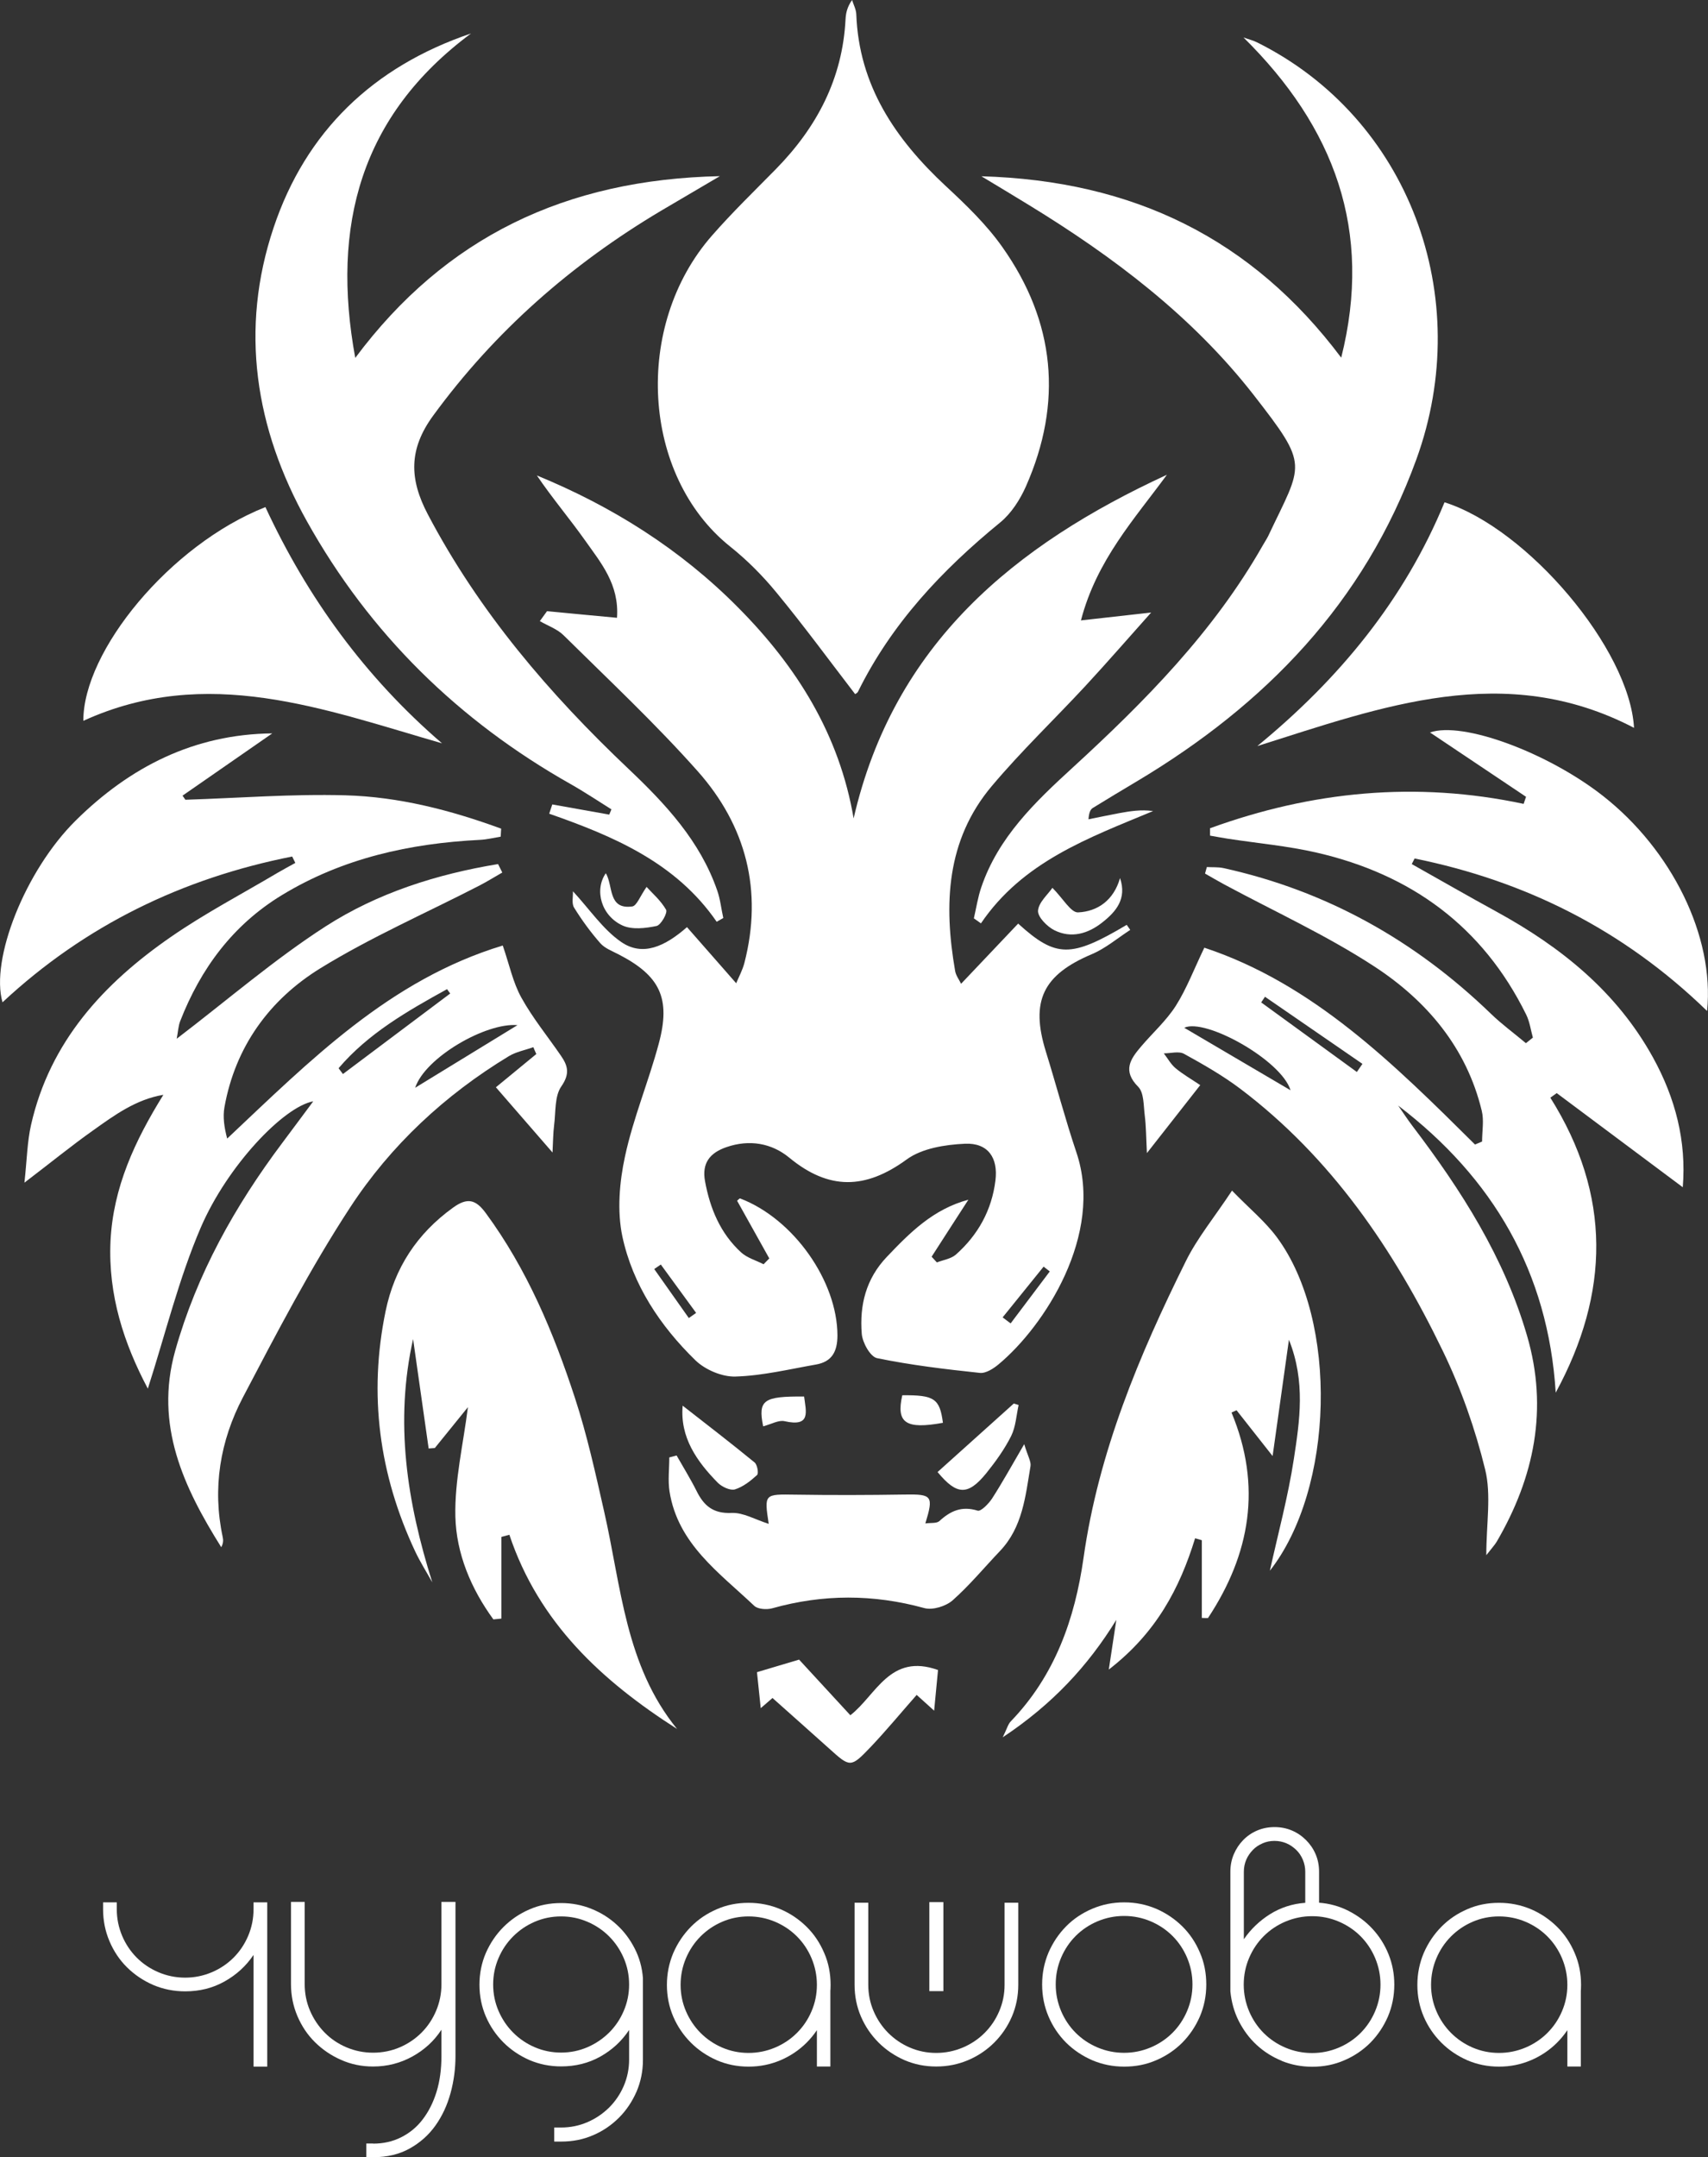 <?xml version="1.0" encoding="UTF-8"?> <svg xmlns="http://www.w3.org/2000/svg" id="_Слой_2" data-name="Слой 2" viewBox="0 0 149.62 188.85"><rect x="0" y="0" width="149.62" height="188.85" fill="#333333" stroke="none"/><defs><style> .cls-1 { fill: #fff; } </style></defs><g id="_Слой_1-2" data-name="Слой 1"><g><g><path class="cls-1" d="m9.03,166.53h1.2v.6c0,.82.16,1.59.47,2.33.31.73.74,1.37,1.28,1.91.54.54,1.18.97,1.91,1.28.73.31,1.51.47,2.33.47s1.59-.16,2.33-.47c.73-.31,1.37-.74,1.91-1.28.54-.54.97-1.18,1.28-1.91.31-.73.47-1.51.47-2.33v-.6h1.2v14.38h-1.2v-9.78c-.66.98-1.51,1.75-2.55,2.33-1.04.58-2.18.86-3.44.86-.99,0-1.93-.19-2.8-.56-.87-.38-1.63-.89-2.29-1.54s-1.17-1.42-1.54-2.29c-.37-.87-.56-1.8-.56-2.8v-.6Z"></path><path class="cls-1" d="m32.69,187.65c.89,0,1.7-.18,2.44-.55.74-.37,1.37-.88,1.89-1.56s.93-1.48,1.22-2.42c.29-.94.43-1.99.43-3.14v-2.3c-.64.98-1.49,1.76-2.54,2.34s-2.2.88-3.45.88c-.99,0-1.93-.19-2.8-.58-.87-.38-1.63-.9-2.29-1.55s-1.17-1.42-1.54-2.29c-.37-.87-.56-1.8-.56-2.8v-7.19h1.2v7.19c0,.84.16,1.62.47,2.34.31.72.74,1.36,1.28,1.91.54.55,1.18.98,1.91,1.29.73.31,1.51.47,2.33.47s1.62-.16,2.34-.47c.72-.31,1.36-.74,1.9-1.28s.97-1.18,1.28-1.91c.31-.73.47-1.51.47-2.33v-7.21h1.23v13.49c0,1.1-.14,2.18-.43,3.24-.29,1.06-.73,2.01-1.32,2.84-.59.83-1.34,1.5-2.25,2.01-.91.51-1.98.77-3.21.77h-.6v-1.2h.6Z"></path><path class="cls-1" d="m48.55,187.44v-1.2h.6c.82,0,1.59-.16,2.31-.47.72-.31,1.35-.74,1.9-1.28.54-.54.97-1.17,1.28-1.89.31-.72.47-1.5.47-2.31v-2.59c-.65.98-1.49,1.75-2.52,2.33-1.04.58-2.18.86-3.44.86-.99,0-1.92-.19-2.78-.56-.86-.38-1.62-.89-2.27-1.54s-1.17-1.41-1.54-2.27c-.37-.86-.56-1.79-.56-2.78s.19-1.92.56-2.78c.38-.86.89-1.62,1.54-2.27s1.41-1.17,2.27-1.54c.86-.38,1.79-.56,2.78-.56.94,0,1.83.17,2.67.51.84.34,1.57.8,2.21,1.39.64.58,1.16,1.28,1.57,2.08s.65,1.66.72,2.59v7.16c0,.99-.19,1.92-.56,2.78-.38.86-.88,1.62-1.53,2.27-.65.65-1.4,1.17-2.27,1.54-.87.38-1.8.56-2.8.56h-.6Zm-1.71-19.21c-.72.31-1.35.74-1.89,1.28-.54.54-.97,1.17-1.28,1.9-.31.72-.47,1.49-.47,2.31s.16,1.59.47,2.31c.31.72.74,1.36,1.28,1.9.54.54,1.17.97,1.89,1.28.72.31,1.49.47,2.31.47s1.59-.16,2.31-.47c.72-.31,1.35-.74,1.9-1.28.54-.54.97-1.17,1.28-1.9.31-.72.47-1.49.47-2.31s-.16-1.59-.47-2.31c-.31-.72-.74-1.36-1.28-1.9-.54-.54-1.17-.97-1.9-1.28-.72-.31-1.49-.47-2.31-.47s-1.59.16-2.31.47Z"></path><path class="cls-1" d="m65.57,180.91c-.99,0-1.92-.19-2.78-.56-.86-.38-1.62-.89-2.27-1.54-.65-.65-1.17-1.41-1.54-2.27-.37-.86-.56-1.79-.56-2.78s.19-1.92.56-2.8c.38-.87.89-1.63,1.54-2.29s1.41-1.17,2.27-1.54c.86-.38,1.79-.56,2.78-.56s1.93.19,2.8.56,1.63.89,2.29,1.54,1.17,1.42,1.54,2.29c.38.87.56,1.8.56,2.8s-.19,1.92-.56,2.78-.89,1.62-1.54,2.27c-.65.65-1.42,1.17-2.29,1.54s-1.8.56-2.8.56Zm0-13.15c-.82,0-1.59.16-2.31.47-.72.31-1.35.74-1.89,1.28-.54.54-.97,1.18-1.28,1.91-.31.73-.47,1.51-.47,2.33s.16,1.59.47,2.31c.31.72.74,1.36,1.28,1.9.54.54,1.17.97,1.89,1.28s1.49.47,2.31.47,1.59-.16,2.33-.47c.73-.31,1.37-.74,1.91-1.28s.97-1.17,1.28-1.9c.31-.72.47-1.49.47-2.31s-.16-1.59-.47-2.33c-.31-.73-.74-1.37-1.28-1.91s-1.18-.97-1.91-1.28c-.73-.31-1.51-.47-2.33-.47Zm5.99,5.38l1.18.44v7.32h-1.18v-7.76Z"></path><path class="cls-1" d="m89.2,173.75c0,.99-.19,1.92-.56,2.78s-.89,1.62-1.54,2.27c-.65.65-1.42,1.17-2.29,1.54s-1.8.56-2.8.56-1.92-.19-2.78-.56c-.86-.38-1.62-.89-2.27-1.54-.65-.65-1.17-1.41-1.54-2.27-.37-.86-.56-1.79-.56-2.78v-7.19h1.2v7.19c0,.82.16,1.59.47,2.31.31.72.74,1.36,1.28,1.9.54.54,1.17.97,1.89,1.28s1.49.47,2.31.47,1.59-.16,2.33-.47c.73-.31,1.37-.74,1.91-1.28s.97-1.17,1.28-1.9c.31-.72.47-1.49.47-2.31v-7.19h1.2v7.19Zm-7.79.55v-7.79h1.23v7.79h-1.23Z"></path><path class="cls-1" d="m91.85,170.92c.38-.87.89-1.63,1.54-2.29s1.42-1.17,2.29-1.54c.87-.37,1.8-.56,2.8-.56s1.92.19,2.8.56c.87.38,1.63.89,2.29,1.54s1.17,1.42,1.54,2.29c.38.87.56,1.8.56,2.8s-.19,1.93-.56,2.8c-.38.87-.89,1.63-1.54,2.29-.65.65-1.42,1.17-2.29,1.54-.87.38-1.8.56-2.8.56s-1.93-.19-2.8-.56c-.87-.38-1.63-.89-2.29-1.54-.65-.65-1.17-1.42-1.54-2.29-.37-.87-.56-1.8-.56-2.8s.19-1.92.56-2.8Zm8.95,8.31c.73-.31,1.37-.74,1.91-1.28s.97-1.18,1.28-1.91c.31-.73.47-1.51.47-2.33s-.16-1.59-.47-2.33c-.31-.73-.74-1.37-1.28-1.91-.54-.54-1.18-.97-1.91-1.28-.73-.31-1.51-.47-2.33-.47s-1.59.16-2.33.47c-.73.31-1.37.74-1.91,1.28s-.97,1.18-1.28,1.91c-.31.73-.47,1.51-.47,2.33s.16,1.59.47,2.33c.31.73.74,1.37,1.28,1.91.54.54,1.18.97,1.91,1.28.73.31,1.51.47,2.33.47s1.59-.16,2.33-.47Z"></path><path class="cls-1" d="m112.28,180.4c-.84-.34-1.57-.81-2.21-1.4-.64-.59-1.15-1.29-1.56-2.09-.4-.8-.64-1.66-.73-2.59v-10.48c0-.54.1-1.05.3-1.52.2-.47.47-.88.82-1.24.35-.36.76-.64,1.23-.84.47-.2.98-.3,1.52-.3s1.05.1,1.52.3c.47.2.88.48,1.24.84.36.36.64.77.84,1.24.2.47.3.98.3,1.52v2.72c.92.07,1.79.31,2.59.72.8.41,1.5.93,2.09,1.57.59.64,1.06,1.37,1.4,2.21.34.84.51,1.73.51,2.67,0,.99-.19,1.93-.56,2.8-.38.87-.89,1.63-1.54,2.29-.65.65-1.42,1.17-2.29,1.54-.87.38-1.8.56-2.8.56-.94,0-1.83-.17-2.67-.51Zm-1.67-19.04c-.33.14-.62.33-.86.58s-.44.53-.58.86c-.14.33-.21.68-.21,1.05v5.91c.61-.89,1.38-1.62,2.3-2.2.92-.57,1.95-.91,3.08-.99v-2.72c0-.37-.07-.71-.21-1.05-.14-.33-.33-.62-.58-.86s-.53-.44-.86-.58c-.33-.14-.68-.21-1.05-.21s-.71.07-1.04.21Zm9.85,10.04c-.31-.73-.74-1.37-1.28-1.91-.54-.54-1.18-.97-1.91-1.28-.73-.31-1.51-.47-2.33-.47s-1.59.16-2.33.47c-.73.31-1.37.74-1.91,1.28s-.97,1.18-1.28,1.91c-.31.73-.47,1.51-.47,2.33s.16,1.59.47,2.33c.31.73.74,1.37,1.28,1.91.54.54,1.18.97,1.91,1.28.73.31,1.51.47,2.33.47s1.59-.16,2.33-.47c.73-.31,1.37-.74,1.91-1.28s.97-1.18,1.28-1.91c.31-.73.47-1.51.47-2.33s-.16-1.59-.47-2.33Z"></path><path class="cls-1" d="m131.31,180.91c-.99,0-1.92-.19-2.78-.56-.86-.38-1.62-.89-2.27-1.54-.65-.65-1.17-1.41-1.54-2.27-.37-.86-.56-1.79-.56-2.78s.19-1.92.56-2.8c.38-.87.89-1.63,1.54-2.29s1.41-1.17,2.27-1.54c.86-.38,1.79-.56,2.78-.56s1.93.19,2.8.56,1.63.89,2.29,1.54,1.17,1.42,1.54,2.29c.38.87.56,1.8.56,2.8s-.19,1.92-.56,2.78-.89,1.62-1.54,2.27c-.65.65-1.42,1.17-2.29,1.54s-1.8.56-2.8.56Zm0-13.15c-.82,0-1.59.16-2.31.47-.72.31-1.35.74-1.89,1.28-.54.54-.97,1.18-1.28,1.91-.31.73-.47,1.51-.47,2.33s.16,1.59.47,2.31c.31.72.74,1.36,1.28,1.9.54.54,1.17.97,1.89,1.28s1.49.47,2.31.47,1.59-.16,2.33-.47c.73-.31,1.37-.74,1.91-1.28s.97-1.17,1.28-1.9c.31-.72.47-1.49.47-2.31s-.16-1.59-.47-2.33c-.31-.73-.74-1.37-1.28-1.91s-1.18-.97-1.91-1.28c-.73-.31-1.51-.47-2.33-.47Zm5.99,5.38l1.18.44v7.32h-1.18v-7.76Z"></path></g><g><path class="cls-1" d="m74.77,71.67c3.52-15.32,14.11-23.96,27.45-30.11-2.84,3.88-6.15,7.46-7.53,12.75,2.4-.27,4.44-.5,6.15-.69-1.86,2.08-3.77,4.28-5.75,6.42-2.72,2.93-5.62,5.7-8.2,8.76-4.01,4.75-4.23,10.39-3.22,16.2.07.4.35.76.52,1.12,1.71-1.81,3.36-3.54,5-5.27,3.32,3.01,4.62,3.01,9.51.11.1.15.21.29.31.44-1.11.72-2.15,1.61-3.35,2.12-4.29,1.81-5.42,4.1-4.04,8.54.91,2.93,1.69,5.9,2.67,8.81,2.44,7.21-2.82,15.23-6.79,18.54-.46.39-1.14.83-1.67.77-3.02-.32-6.04-.68-9-1.29-.59-.12-1.28-1.36-1.34-2.13-.2-2.5.36-4.81,2.2-6.74,2.02-2.12,4.05-4.17,7.14-5-1.07,1.66-2.15,3.32-3.22,4.99.15.17.31.34.46.5.56-.22,1.24-.31,1.67-.69,1.94-1.72,3.14-3.89,3.46-6.48.25-2-.66-3.31-2.67-3.22-1.74.08-3.77.4-5.11,1.38-3.61,2.63-6.81,2.7-10.28-.16-1.54-1.27-3.49-1.62-5.51-.92-1.45.5-2.16,1.4-1.87,2.98.44,2.4,1.35,4.58,3.17,6.24.53.48,1.3.69,1.96,1.03l.5-.51c-.94-1.68-1.88-3.37-2.82-5.05.1-.08.21-.22.27-.2,4.69,1.79,8.51,7.25,8.52,11.99,0,1.42-.49,2.31-1.89,2.55-2.34.41-4.68.98-7.04,1.05-1.17.04-2.65-.59-3.51-1.42-3.09-3.01-5.49-6.61-6.4-10.84-.47-2.23-.26-4.75.23-7.01.72-3.35,2.07-6.56,2.96-9.88,1.07-3.98.1-5.94-3.53-7.81-.56-.29-1.2-.53-1.59-.97-.85-.97-1.62-2.02-2.3-3.12-.23-.37-.08-.97-.1-1.43,1.48,1.6,2.63,3.34,4.23,4.44,1.89,1.3,3.84.38,5.76-1.3,1.41,1.61,2.78,3.17,4.31,4.91.22-.53.55-1.13.72-1.78,1.63-6.32.15-12.01-4.1-16.79-3.69-4.15-7.77-7.97-11.73-11.88-.56-.56-1.39-.84-2.09-1.25.21-.29.42-.58.63-.87,1.98.19,3.95.38,6.13.58.21-2.93-1.42-4.82-2.78-6.75-1.36-1.92-2.89-3.72-4.24-5.71,6.63,2.72,12.59,6.47,17.65,11.58,5.12,5.16,8.86,11.1,10.11,18.51Zm13.06,43.65c.23.18.46.35.7.53,1.14-1.52,2.28-3.03,3.43-4.55-.18-.14-.36-.28-.54-.42-1.19,1.48-2.39,2.96-3.58,4.43Zm-29.95-4.62l-.57.39c1.01,1.43,2.02,2.86,3.03,4.29.21-.15.42-.3.64-.45-1.03-1.41-2.06-2.82-3.09-4.23Z"></path><path class="cls-1" d="m106.01,72.5c8.89-3.23,18.02-4.14,27.46-2.13l.21-.62c-2.8-1.87-5.6-3.75-8.41-5.63,2.84-1,10.29,1.74,15.16,5.56,6.01,4.72,9.77,12.28,9.11,18.82-7.34-7.12-15.92-11.38-25.62-13.35l-.25.49c2.48,1.39,4.94,2.81,7.43,4.17,5.64,3.09,10.51,6.99,13.69,12.74,1.98,3.58,2.95,7.36,2.62,11.38-3.72-2.78-7.38-5.51-11.04-8.24-.19.13-.37.27-.56.4,5.36,8.52,5.21,17.1.47,25.82-.66-10.56-5.49-18.79-13.8-25.13.42.6.82,1.22,1.27,1.81,4.27,5.61,8.03,11.5,10.02,18.34,1.87,6.4.64,12.38-2.66,18.03-.18.3-.43.56-.91,1.18,0-2.77.45-5.26-.1-7.5-.87-3.55-2.11-7.08-3.71-10.38-4.29-8.87-9.76-16.92-17.74-22.95-1.54-1.16-3.24-2.13-4.93-3.06-.46-.25-1.17-.04-1.77-.04.34.44.62.96,1.03,1.3.65.54,1.39.96,2.16,1.48-1.56,1.99-2.97,3.78-4.67,5.95-.07-1.37-.07-2.34-.19-3.3-.11-.86-.06-1.98-.57-2.5-1.41-1.41-.68-2.44.25-3.53,1.01-1.19,2.21-2.26,3.04-3.56.95-1.5,1.59-3.2,2.5-5.09,9.54,3.16,16.62,10.2,23.71,17.23.21-.09.41-.17.62-.26,0-.9.18-1.85-.03-2.7-1.34-5.54-4.84-9.65-9.43-12.64-4.17-2.72-8.75-4.81-13.15-7.18-.56-.3-1.11-.63-1.66-.94.05-.19.11-.38.16-.57.48.03.98-.01,1.45.09,9.04,1.99,16.79,6.34,23.43,12.75.96.93,2.05,1.72,3.07,2.58.2-.16.41-.33.61-.49-.19-.68-.28-1.4-.59-2.02-3.8-7.71-10.08-12.27-18.34-14.17-2.55-.59-5.19-.82-7.79-1.22-.52-.08-1.04-.18-1.56-.27,0-.22,0-.45,0-.67Zm7.04,22.94c-.8-2.64-7.49-6.35-9.31-5.47,3.01,1.77,6.13,3.6,9.31,5.47Zm-2.24-8.18c-.11.16-.22.32-.33.49,2.79,2.03,5.58,4.06,8.38,6.09.16-.24.33-.47.49-.71-2.84-1.96-5.69-3.91-8.53-5.87Z"></path><path class="cls-1" d="m25.59,74.98c-9.6,1.9-18.12,6.01-25.37,12.76-1.08-3.75,1.98-11.53,6.42-15.92,4.75-4.69,10.37-7.55,17.21-7.62-2.62,1.82-5.24,3.63-7.86,5.45.08.12.17.24.25.36,4.67-.15,9.35-.52,14.01-.39,4.71.13,9.26,1.31,13.65,2.92l-.04.7c-.6.1-1.2.25-1.81.28-6.15.31-12.03,1.6-17.36,4.84-4.28,2.6-7.11,6.42-8.91,11.04-.16.42-.18.9-.3,1.53,4.48-3.42,8.56-6.95,13.05-9.84,4.56-2.93,9.75-4.57,15.1-5.45.12.25.25.49.37.74-.67.38-1.32.79-2,1.14-4.66,2.4-9.5,4.51-13.95,7.25-4.44,2.74-7.44,6.85-8.39,12.16-.15.85-.02,1.75.24,2.74,7.27-6.84,14.22-13.89,24.14-16.9.58,1.67.89,3.23,1.63,4.56.99,1.79,2.31,3.4,3.47,5.09.6.87.8,1.57.04,2.67-.61.86-.49,2.25-.64,3.41-.09.72-.09,1.45-.14,2.39-1.74-2-3.3-3.8-4.96-5.71,1.19-.98,2.37-1.95,3.54-2.91-.09-.2-.18-.4-.26-.6-.72.26-1.51.4-2.15.79-5.6,3.39-10.35,7.81-13.9,13.24-3.48,5.32-6.44,11-9.4,16.64-1.99,3.8-2.68,7.93-1.76,12.22.06.27.05.56-.13.88-3.3-5.26-5.85-10.68-4.04-17.17,1.89-6.73,5.24-12.7,9.41-18.25.85-1.13,1.69-2.27,2.69-3.61-2.61.48-7.53,5.66-9.85,11.04-1.93,4.49-3.1,9.32-4.64,14.11-2.08-3.92-3.49-8.17-3.27-12.91.23-4.71,2.14-8.8,4.63-12.81-2.4.4-4.28,1.78-6.15,3.11-1.88,1.33-3.67,2.79-6.02,4.58.22-1.99.24-3.56.58-5.06,1.65-7.28,6.35-12.38,12.26-16.46,2.98-2.06,6.21-3.75,9.33-5.6.51-.3,1.04-.58,1.56-.87-.09-.19-.18-.38-.28-.57Zm10.78,20.24c2.95-1.8,5.89-3.6,8.96-5.48-2.76-.24-8.09,2.83-8.96,5.48Zm-6.71-1.71c.13.17.25.34.38.51,3.13-2.35,6.27-4.7,9.4-7.05-.09-.13-.19-.25-.28-.38-3.46,1.91-6.89,3.86-9.5,6.92Z"></path><path class="cls-1" d="m74.9,60.75c-2.29-2.98-4.49-5.98-6.85-8.84-1.22-1.49-2.61-2.89-4.12-4.09-7.7-6.18-8.5-19.3-1.55-27.21,1.77-2.02,3.7-3.89,5.59-5.81,3.59-3.66,5.84-7.92,6.1-13.13.03-.54.15-1.07.57-1.67.13.41.35.82.37,1.24.23,6.26,3.43,10.94,7.83,15.04,1.78,1.65,3.57,3.37,4.96,5.34,4.64,6.55,5.32,13.61,2.07,20.96-.52,1.17-1.29,2.37-2.26,3.16-5.09,4.16-9.51,8.85-12.45,14.81-.07.14-.28.22-.26.21Z"></path><path class="cls-1" d="m62.78,80.69c-3.56-5.17-9.01-7.48-14.67-9.46.09-.27.18-.54.27-.81,1.66.3,3.33.59,4.99.89.06-.15.13-.31.19-.46-1.19-.74-2.35-1.52-3.57-2.21-9.82-5.54-17.6-13.16-23.1-23-4.55-8.14-5.91-16.82-2.92-25.72,2.82-8.41,8.72-14.09,17.29-16.99-9.66,7.17-12.27,16.82-10.14,28.4,7.89-10.58,18.44-15.62,31.94-15.91-2.01,1.18-3.6,2.11-5.17,3.04-7.83,4.66-14.54,10.53-19.95,17.93-2.14,2.93-2.1,5.53-.46,8.64,4.49,8.53,10.64,15.71,17.58,22.28,3.24,3.07,6.27,6.31,7.77,10.65.27.77.35,1.6.53,2.4l-.58.33Z"></path><path class="cls-1" d="m85.96,15.43c13.36.38,23.73,5.49,31.53,15.88,2.8-11.14-.61-20.19-8.56-28.03.41.15.83.25,1.21.44,13.25,6.6,19.12,22.22,13.93,36.5-4.57,12.56-13.23,21.46-24.47,28.17-1.29.77-2.58,1.54-3.86,2.33-.2.12-.34.35-.39,1,.9-.18,1.79-.37,2.7-.54.94-.17,1.89-.33,2.96-.18-5.65,2.35-11.41,4.42-15.08,9.83-.21-.15-.41-.29-.62-.44.21-.91.35-1.84.65-2.72,1.49-4.38,4.71-7.46,8-10.47,6.34-5.81,12.36-11.9,16.66-19.46.15-.27.33-.53.47-.81,3.04-6.43,3.66-6.03-1.28-12.37-5.38-6.89-12.28-12.09-19.69-16.62-1.22-.75-2.44-1.48-4.15-2.51Z"></path><path class="cls-1" d="m36.2,117.16c-1.65,7.3-.55,14.33,1.67,21.36-.5-.9-1.06-1.78-1.5-2.71-3.16-6.73-4.1-13.75-2.59-21.04.78-3.77,2.75-6.78,5.9-9.05,1.27-.92,2-.72,2.88.48,3.61,4.91,5.93,10.44,7.8,16.16,1.07,3.26,1.81,6.64,2.57,9.99,1.49,6.54,1.85,13.44,6.38,19-6.58-4.2-12.11-9.29-14.69-17-.23.06-.46.12-.7.19v7.15c-.23.02-.47.05-.7.07-1.95-2.67-3.25-5.75-3.33-9.01-.07-3.15.69-6.32,1.1-9.57-.9,1.11-1.9,2.34-2.9,3.58-.18.01-.36.03-.54.04-.46-3.21-.91-6.42-1.37-9.63Z"></path><path class="cls-1" d="m107.92,104.22c1.51,1.56,2.91,2.7,3.95,4.11,5.4,7.31,5,22-.63,29.17.7-3.18,1.59-6.45,2.1-9.78.51-3.34,1.04-6.76-.43-10.44-.49,3.49-.93,6.6-1.43,10.18-1.32-1.67-2.24-2.84-3.16-4.01l-.44.2c2.69,6.46,1.63,12.41-2.06,17.99-.18,0-.36,0-.54-.01v-6.8c-.2-.06-.39-.12-.59-.17-1.35,4.38-3.4,8.28-7.56,11.49.27-1.8.47-3.08.66-4.35-2.49,4.04-5.6,7.39-9.95,10.28.37-.75.46-1.14.7-1.39,3.87-4.01,5.62-8.97,6.38-14.33,1.31-9.24,4.86-17.7,8.96-25.96,1.01-2.04,2.5-3.84,4.04-6.17Z"></path><path class="cls-1" d="m143.15,63.72c-11.34-5.91-22.1-1.85-33.01,1.59,7.16-5.87,12.87-12.78,16.4-21.34,7.27,2.3,16.22,12.85,16.6,19.75Z"></path><path class="cls-1" d="m38.72,65.07c-10.37-2.99-20.59-6.91-31.42-1.97-.02-6.11,7.59-15.41,15.95-18.71,3.68,7.93,8.74,14.89,15.47,20.68Z"></path><path class="cls-1" d="m67.34,133.41c-.4-2.66-.4-2.61,2.36-2.57,3.19.05,6.37.04,9.56-.01,2.39-.04,2.54.11,1.8,2.53.47-.07.98.01,1.22-.2.98-.9,1.97-1.35,3.36-.92.29.09.97-.61,1.27-1.07.89-1.38,1.69-2.83,2.81-4.75.32,1.06.62,1.53.55,1.93-.44,2.63-.69,5.34-2.67,7.42-1.38,1.45-2.66,3-4.15,4.32-.59.52-1.75.88-2.48.68-4.47-1.23-8.88-1.23-13.33.02-.48.13-1.26.08-1.57-.22-3.06-2.9-6.69-5.41-7.42-10.01-.15-.97-.02-1.98-.02-2.98l.64-.17c.59,1.04,1.22,2.05,1.75,3.11.64,1.29,1.45,1.99,3.06,1.92,1.02-.05,2.07.58,3.27.96Z"></path><path class="cls-1" d="m74.49,150.15c2.26-1.75,3.46-5.47,7.68-3.96-.09.97-.2,2.07-.34,3.56-.75-.68-1.14-1.03-1.53-1.38-1.36,1.54-2.66,3.12-4.07,4.6-1.71,1.79-1.77,1.74-3.58.11-1.62-1.46-3.26-2.9-4.98-4.44-.02.01-.37.32-1.03.89-.14-1.29-.24-2.28-.33-3.15,1.28-.38,2.29-.68,3.69-1.1,1.31,1.42,2.86,3.1,4.49,4.87Z"></path><path class="cls-1" d="m89.23,122.99c-.2.91-.25,1.9-.65,2.71-.58,1.16-1.36,2.24-2.18,3.26-1.62,1.99-2.59,1.93-4.27-.1,2.23-2,4.45-4,6.68-6,.14.05.29.09.43.14Z"></path><path class="cls-1" d="m59.8,123.05c2.18,1.7,4.26,3.3,6.3,4.97.24.19.37.96.22,1.1-.57.52-1.23,1.04-1.94,1.26-.41.12-1.13-.22-1.49-.57-1.87-1.9-3.33-4-3.09-6.75Z"></path><path class="cls-1" d="m98.12,76.88c.6,1.8-.35,2.92-1.56,3.87-1.25.99-2.72,1.42-4.2.68-.64-.32-1.46-1.16-1.43-1.7.05-.74.86-1.42,1.26-2.01.93.93,1.62,2.18,2.25,2.15,1.73-.08,3.12-1.08,3.67-2.99Z"></path><path class="cls-1" d="m53.07,76.44c.66,1.11.17,3.2,2.31,2.91.4-.05.69-.9,1.26-1.71.48.53,1.24,1.18,1.71,2,.15.26-.45,1.34-.84,1.42-.96.2-2.13.34-2.97-.04-1.87-.85-2.5-3.1-1.47-4.58Z"></path><path class="cls-1" d="m79.04,122.14c2.81-.03,3.28.29,3.56,2.41-3.23.59-4.12.03-3.56-2.41Z"></path><path class="cls-1" d="m66.85,124.85c-.46-2.3.03-2.63,3.59-2.6.16,1.31.63,2.69-1.71,2.16-.52-.12-1.16.26-1.88.45Z"></path></g></g></g></svg> 